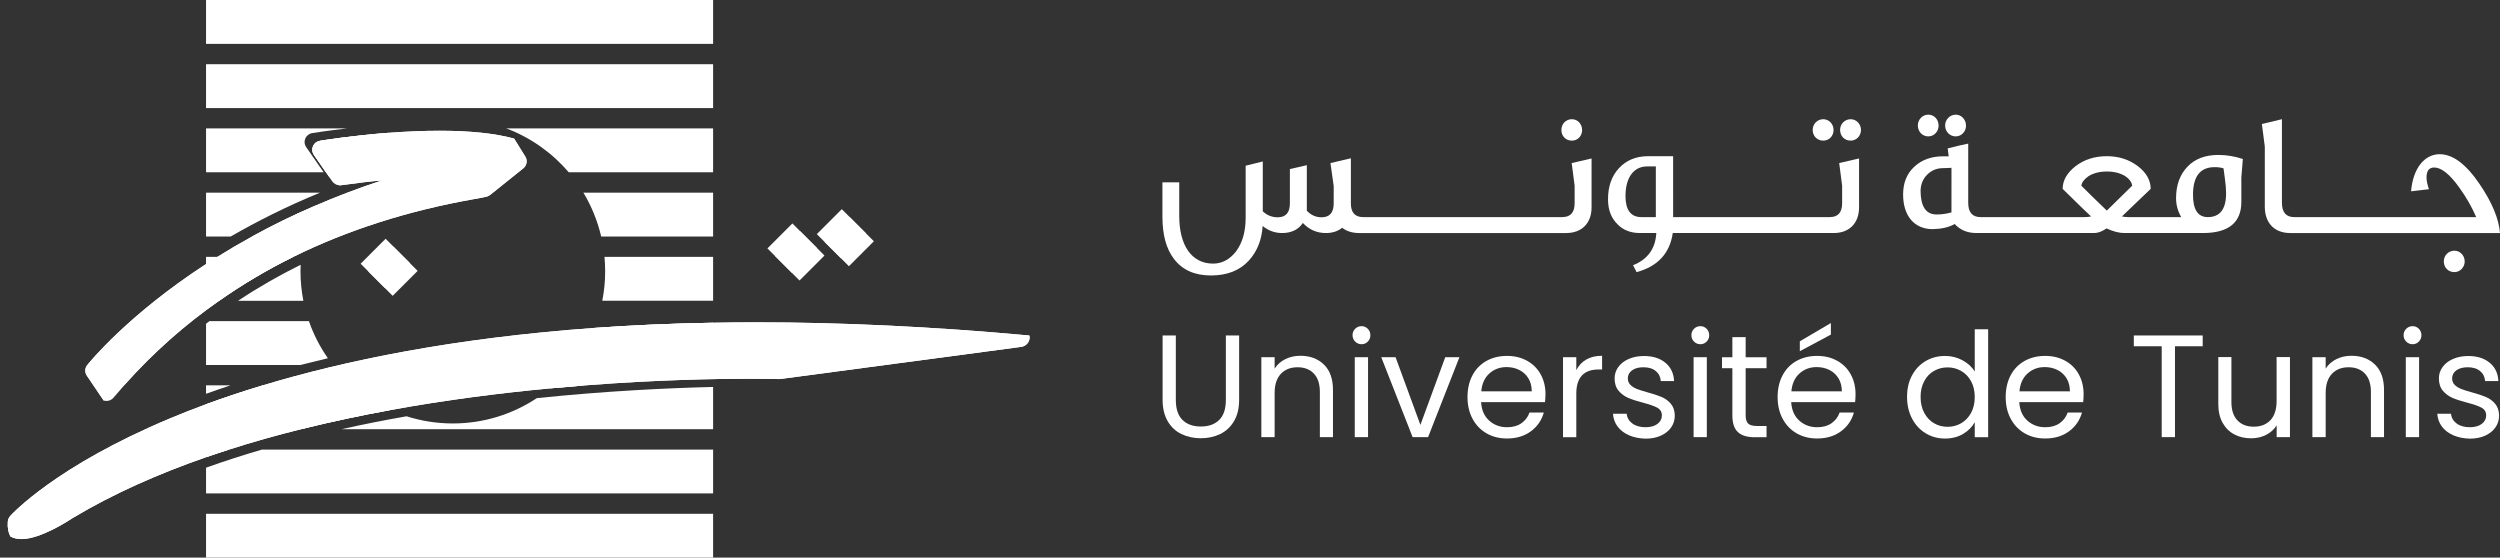 <?xml version="1.0" encoding="utf-8"?>
<!-- Generator: Adobe Illustrator 26.5.0, SVG Export Plug-In . SVG Version: 6.00 Build 0)  -->
<svg version="1.1" id="Layer_1" xmlns="http://www.w3.org/2000/svg" xmlns:xlink="http://www.w3.org/1999/xlink" x="0px" y="0px"
	 viewBox="0 0 417.75 93.18" style="enable-background:new 0 0 417.75 93.18;" xml:space="preserve">
<rect x="0" y="0" width="417.75" height="93.18" fill="#333333" stroke="none"/>
<style type="text/css">
	.st0{fill:#FFFFFF;}
</style>
<g>
	<g>
		<g>
			<g>
				<rect x="34.43" class="st0" width="84.73" height="7.33"/>
			</g>
			<g>
				<rect x="34.43" y="10.73" class="st0" width="84.73" height="7.33"/>
			</g>
			<g>
				<path class="st0" d="M64.99,22.19c-3.36,1.55-6.32,3.82-8.69,6.6h-1.83l-2.02-2.92c-0.3-0.43-0.35-0.97-0.14-1.45
					c0.2-0.47,0.64-0.81,1.15-0.89C53.76,23.48,58.68,22.67,64.99,22.19z"/>
			</g>
			<g>
				<path class="st0" d="M51.16,24.58l2.92,4.21H34.43v-7.33h23.55c-3.35,0.38-5.61,0.75-5.8,0.78c-0.52,0.08-0.96,0.42-1.16,0.9
					C50.81,23.61,50.86,24.15,51.16,24.58z"/>
			</g>
			<g>
				<path class="st0" d="M95.04,28.79h24.12v-7.33H84.61C88.68,22.99,92.26,25.54,95.04,28.79z"/>
			</g>
			<g>
				<path class="st0" d="M119.16,39.52V32.2H97.49c1.35,2.24,2.36,4.71,2.97,7.33H119.16z"/>
			</g>
			<g>
				<path class="st0" d="M42.13,39.52c3.22-1.77,6.74-3.51,10.55-5.15c-0.78,1.63-1.39,3.35-1.8,5.15H42.13z"/>
			</g>
			<g>
				<path class="st0" d="M53.46,32.2c-5.57,2.29-10.53,4.79-14.91,7.32h-4.12V32.2H53.46z"/>
			</g>
			<g>
				<path class="st0" d="M48.99,42.93c-4.35,2.15-8.48,4.59-12.37,7.33h-2.19v-7.33H48.99z"/>
			</g>
			<g>
				<path class="st0" d="M50.69,50.26H39.78c3.32-2.21,6.81-4.21,10.46-6.02c-0.02,0.35-0.03,0.7-0.03,1.06
					C50.21,47,50.38,48.65,50.69,50.26z"/>
			</g>
			<g>
				<path class="st0" d="M100.64,50.25h18.52v-7.33h-18.15c0.07,0.78,0.11,1.57,0.11,2.38C101.13,47,100.96,48.65,100.64,50.25z"/>
			</g>
			<g>
				<path class="st0" d="M54.79,59.86c-1.58,0.37-3.12,0.75-4.61,1.13H34.43V54.1c0.19-0.15,0.38-0.3,0.57-0.44h16.62
					C52.39,55.88,53.46,57.96,54.79,59.86z"/>
			</g>
			<g>
				<path class="st0" d="M119.16,53.93v7.06H95.71c1.46-1.87,2.67-3.95,3.57-6.19C105.53,54.35,112.15,54.05,119.16,53.93z"/>
			</g>
			<g>
				<path class="st0" d="M38.52,64.39c-1.42,0.47-2.78,0.94-4.09,1.41v-1.41H38.52z"/>
			</g>
			<g>
				<path class="st0" d="M97.83,64.39c-1.93,0.15-3.91,0.32-5.94,0.51c0.21-0.16,0.41-0.33,0.61-0.51H97.83z"/>
			</g>
			<g>
				<path class="st0" d="M65.24,68.52c-4.96,0.9-9.97,1.96-14.94,3.2H34.43v-4.17c2.88-1.05,6.04-2.12,9.5-3.16h14.9
					C60.74,66.07,62.89,67.47,65.24,68.52z"/>
			</g>
			<g>
				<path class="st0" d="M119.16,64.66v7.06h-62.1c3.63-0.81,7.27-1.53,10.88-2.16c2.44,0.78,5.03,1.2,7.73,1.2
					c5.18,0,10-1.56,14.03-4.23C101.36,65.32,111.71,64.84,119.16,64.66z"/>
			</g>
			<g>
				<path class="st0" d="M38.26,75.13c-1.28,0.41-2.56,0.83-3.83,1.27v-1.27H38.26z"/>
			</g>
			<g>
				<path class="st0" d="M119.16,75.13v7.32H34.43v-4.3c3.05-1.09,6.17-2.1,9.33-3.02H119.16z"/>
			</g>
			<g>
				<rect x="34.43" y="85.86" class="st0" width="84.73" height="7.33"/>
			</g>
		</g>
		<g>
			<g>
				
					<rect x="137.69" y="36.19" transform="matrix(0.707 -0.707 0.707 0.707 13.557 110.884)" class="st0" width="5.9" height="5.76"/>
			</g>
			<g>
				
					<rect x="129.42" y="38.56" transform="matrix(0.707 -0.707 0.707 0.707 9.475 105.748)" class="st0" width="5.9" height="5.76"/>
			</g>
			<g>
				
					<rect x="61.45" y="41.13" transform="matrix(0.707 -0.707 0.707 0.707 -12.262 58.431)" class="st0" width="5.9" height="5.76"/>
			</g>
			<g>
				<path class="st0" d="M87.44,28.13l-5.54,4.44c-0.17,0.13-0.37,0.23-0.58,0.29c-0.45,0.11-1.14,0.24-2.17,0.42
					c-11.02,1.95-21.08,5.17-30.16,9.65c-4.35,2.15-8.48,4.59-12.37,7.33c-5.78,4.03-11.04,8.71-15.77,14.01
					c-0.63,0.72-1.26,1.44-1.88,2.18C18.68,66.8,18.24,67,17.78,67c-0.02,0-0.05,0-0.08-0.01c-0.13-0.01-0.26-0.03-0.38-0.07
					l-2.81-4.15c-0.37-0.54-0.34-1.26,0.07-1.77c0.43-0.54,6.86-8.42,19.85-16.88v-1.19h1.88c1.82-1.14,3.76-2.28,5.82-3.41
					c3.22-1.77,6.74-3.51,10.55-5.15c3.45-1.5,7.15-2.91,11.1-4.21c-1.82,0.14-4.08,0.41-6.77,0.79c-0.14,0.02-0.27,0.02-0.41,0.01
					c1.9-0.73,3.86-1.42,5.89-2.09c-1.82,0.15-4.08,0.41-6.76,0.79c-0.24,0.03-0.48,0.01-0.7-0.06l-0.56-0.81l-2.02-2.92
					c-0.3-0.43-0.35-0.97-0.14-1.45c0.2-0.47,0.64-0.81,1.15-0.89c0.3-0.05,5.22-0.86,11.53-1.34c2.67-0.2,5.58-0.34,8.5-0.34
					c5.08,0,9.26,0.44,12.42,1.31l1.87,3.01C88.18,26.81,88.03,27.65,87.44,28.13z"/>
			</g>
			<g>
				<path class="st0" d="M172.05,56.33c0.02,0.82-0.59,1.52-1.41,1.63l-40.25,5.37c-0.09,0.01-0.18,0.02-0.27,0.01
					c-0.01,0-1.83-0.05-4.99-0.05c-5.54,0-15.34,0.17-27.3,1.1c-1.93,0.15-3.91,0.32-5.94,0.51c-8.3,0.78-17.38,1.93-26.65,3.62
					c-4.96,0.9-9.97,1.96-14.94,3.2c-4.06,1.01-8.09,2.14-12.04,3.41c-1.28,0.41-2.56,0.83-3.83,1.27
					c-7.92,2.76-15.46,6.08-22.18,10.1c-0.71,0.47-5.46,3.58-8.65,3.58c-0.79,0-1.4-0.18-1.86-0.43c-0.36-0.67-0.51-1.49-0.44-2.47
					c0.03-0.36,0.17-0.69,0.41-0.96c0.3-0.33,7.61-8.32,26.74-16.32c1.84-0.77,3.83-1.56,5.98-2.35c2.88-1.05,6.04-2.12,9.5-3.16
					c13.62-4.12,31.82-7.89,55.35-9.59c6.25-0.45,12.87-0.75,19.88-0.87c2.36-0.05,4.77-0.07,7.22-0.07
					c14.33,0,29.64,0.74,45.48,2.19c0.06,0.01,0.11,0.01,0.16,0.03C172.04,56.16,172.05,56.24,172.05,56.33z"/>
			</g>
		</g>
		<g>
			
				<rect x="138.98" y="37.48" transform="matrix(0.707 -0.707 0.707 0.707 13.024 112.173)" class="st0" width="5.9" height="5.76"/>
		</g>
		<g>
			
				<rect x="130.71" y="39.85" transform="matrix(0.707 -0.707 0.707 0.707 8.941 107.037)" class="st0" width="5.9" height="5.76"/>
		</g>
		<g>
			
				<rect x="62.73" y="42.42" transform="matrix(0.707 -0.707 0.707 0.707 -12.796 59.721)" class="st0" width="5.9" height="5.76"/>
		</g>
		<g>
			<path class="st0" d="M87.44,28.13l-5.54,4.44c-0.17,0.13-0.37,0.23-0.58,0.29c-0.45,0.11-1.14,0.24-2.17,0.42
				c-11.02,1.95-21.08,5.17-30.16,9.65c-4.35,2.15-8.48,4.59-12.37,7.33c-5.78,4.03-11.04,8.71-15.77,14.01l-3.53,2.65l-2.81-4.15
				c-0.37-0.54-0.34-1.26,0.07-1.77c0.43-0.54,6.86-8.42,19.85-16.88c0.61-0.39,1.24-0.79,1.88-1.19c1.82-1.14,3.76-2.28,5.82-3.41
				c3.22-1.77,6.74-3.51,10.55-5.15c3.45-1.5,7.15-2.91,11.1-4.21c-1.82,0.14-4.08,0.41-6.77,0.79c-0.14,0.02-0.27,0.02-0.41,0.01
				c0,0,0,0-0.01,0c-0.42-0.06-0.81-0.29-1.07-0.65l-0.49-0.71l-0.56-0.81l-2.02-2.92c-0.3-0.43-0.35-0.97-0.14-1.45
				c0.2-0.47,0.64-0.81,1.15-0.89c0.3-0.05,5.22-0.86,11.53-1.34c2.67-0.2,5.58-0.34,8.5-0.34c5.08,0,9.26,0.44,12.42,1.31
				l1.87,3.01C88.18,26.81,88.03,27.65,87.44,28.13z"/>
		</g>
		<g>
			<path class="st0" d="M172.05,56.33c0.02,0.82-0.59,1.52-1.41,1.63l-40.25,5.37c-0.09,0.01-0.18,0.02-0.27,0.01
				c-0.01,0-1.83-0.05-4.99-0.05c-5.54,0-15.34,0.17-27.3,1.1c-1.93,0.15-3.91,0.32-5.94,0.51c-8.3,0.78-17.38,1.93-26.65,3.62
				c-4.96,0.9-9.97,1.96-14.94,3.2c-4.06,1.01-8.09,2.14-12.04,3.41c-1.28,0.41-2.56,0.83-3.83,1.27
				c-7.92,2.76-15.46,6.08-22.18,10.1c-0.71,0.47-5.46,3.58-8.65,3.58c-0.79,0-1.4-0.18-1.86-0.43c-0.36-0.67-0.51-1.49-0.44-2.47
				c0.03-0.36,0.17-0.69,0.41-0.96c0.3-0.33,7.61-8.32,26.74-16.32c1.84-0.77,3.83-1.56,5.98-2.35c2.88-1.05,6.04-2.12,9.5-3.16
				c13.62-4.12,31.82-7.89,55.35-9.59c6.25-0.45,12.87-0.75,19.88-0.87c2.36-0.05,4.77-0.07,7.22-0.07
				c14.33,0,29.64,0.74,45.48,2.19c0.06,0.01,0.11,0.01,0.16,0.03C172.04,56.16,172.05,56.24,172.05,56.33z"/>
		</g>
	</g>
</g>
<g>
	<g>
		<g>
			<path class="st0" d="M262.66,19.92c-1,0-1.75,0.77-1.75,1.81c0,1.03,0.75,1.77,1.75,1.77s1.71-0.8,1.71-1.77
				C264.37,20.69,263.6,19.92,262.66,19.92z"/>
		</g>
		<g>
			<path class="st0" d="M265.95,26.48v8.18c0,2.63-1.63,4.28-4.24,4.28h-34.58c-1.15,0-2.09-0.29-2.86-0.88
				c-0.72,0.59-1.63,0.88-2.72,0.88c-1.52,0-2.78-0.56-3.84-1.68c-0.77,1.12-1.92,1.68-3.46,1.68c-1.2,0-2.29-0.38-3.26-1.18
				c-0.15,2.33-0.92,4.25-2.29,5.76c-1.52,1.68-3.64,2.51-6.36,2.51c-2.72,0-4.78-0.92-6.18-2.78c-1.29-1.68-1.92-4.04-1.92-7.06
				v-5.72h2.81v5.61c0,4.96,2.09,7.97,5.66,7.97c1.49,0,2.75-0.68,3.81-2.01c1.09-1.45,1.63-3.34,1.63-5.67v-8.68l2.86-0.71v8.33
				c0.72,0.68,1.55,1,2.49,1c1.35,0,2.04-0.77,2.04-2.33v-5.73l2.83-0.65v7.62c0.72,0.74,1.52,1.09,2.46,1.09
				c1.35,0,2.03-0.77,2.03-2.33v-2.89l-0.54-3.84l3.41-0.8v7.53c0,1.54,0.68,2.3,2.06,2.3h33.24c1.4,0,2.09-0.76,2.09-2.33v-2.92
				l-0.49-3.78L265.95,26.48z"/>
		</g>
		<g>
			<path class="st0" d="M309.25,19.92c-1,0-1.77,0.8-1.77,1.78c0,1.06,0.77,1.8,1.77,1.8c0.95,0,1.72-0.8,1.72-1.77
				C310.97,20.69,310.17,19.92,309.25,19.92z M304.67,19.92c-1,0-1.77,0.8-1.77,1.78c0,1.06,0.77,1.8,1.77,1.8s1.72-0.8,1.72-1.77
				C306.39,20.69,305.59,19.92,304.67,19.92z"/>
		</g>
		<g>
			<path class="st0" d="M307.33,27.25l0.49,3.78v2.92c0,1.57-0.69,2.33-2.09,2.33h-26.15V26.1h-4.18c-2.01,0-3.64,0.67-4.87,2
				c-1.23,1.33-1.83,3.05-1.83,5.2c0,1.77,0.54,3.16,1.6,4.19c0.95,0.98,2.21,1.45,3.75,1.45h2.72c-0.14,2.6-1.43,4.4-3.89,5.38
				l0.6,1.15c3.52-0.95,5.55-3.13,6.04-6.53h26.9c2.6,0,4.23-1.65,4.23-4.28v-8.18L307.33,27.25z M276.69,36.28h-2.41
				c-1.77,0-2.66-1.18-2.66-3.51c0-3.07,1.34-4.96,3.61-4.96h1.46V36.28z"/>
		</g>
		<g>
			<path class="st0" d="M326.8,19.16c-1,0-1.77,0.85-1.77,1.8c0,1.03,0.77,1.83,1.77,1.83s1.72-0.86,1.72-1.77
				C328.52,19.92,327.72,19.16,326.8,19.16z M322.22,19.16c-1,0-1.75,0.85-1.75,1.8c0,1.03,0.75,1.83,1.75,1.83s1.72-0.86,1.72-1.77
				C323.94,19.92,323.17,19.16,322.22,19.16z"/>
		</g>
		<g>
			<path class="st0" d="M370.69,25.89c-2.2,0-3.92,0.65-5.18,1.98s-1.89,3.07-1.89,5.25c0,1.1,0.29,2.16,0.86,3.16h-8.76
				c-0.38,0-0.78-0.03-1.15-0.11c2.92-2.81,4.52-4.35,4.81-4.61c0-1.39-0.69-2.66-2.09-3.75c-1.49-1.15-3.23-1.71-5.24-1.71
				c-2.03,0-3.78,0.56-5.24,1.68c-1.43,1.12-2.14,2.39-2.14,3.78c2.52,2.48,4.09,4.01,4.75,4.61c-0.37,0.08-0.72,0.11-1.09,0.11
				h-17.35c-1.4,0-2.09-0.79-2.09-2.39V24c-1.06,0.21-2.2,0.47-3.43,0.8l0.17,1.32h-0.92c-2,0-3.63,0.6-4.87,1.78
				c-1.23,1.15-1.83,2.68-1.83,4.6c0,3.55,1.86,5.79,4.93,5.79c1.46-0.03,2.69-0.29,3.69-0.86c0.92,1.01,2.12,1.51,3.63,1.51h18.5
				c0.38,0,0.23,0,1.06,0c1.11,0.03,1.97-0.65,2.17-0.77c1.12,0.51,2.12,0.77,2.98,0.77h13.14c4.27,0,6.42-1.74,6.42-5.2v-4.1
				l0.25-3.07C373.44,26.12,372.06,25.89,370.69,25.89z M326.09,35.49c-0.81,0.23-1.64,0.35-2.49,0.35c-1.75,0-2.64-1.3-2.67-3.87
				c0-1.09,0.35-2.01,1.06-2.74c0.72-0.74,1.58-1.1,2.55-1.13c0.49,0,1-0.03,1.55-0.06V35.49z M347.79,31.03
				c0.08-0.56,0.48-1.07,1.17-1.57c0.83-0.53,1.86-0.8,3.09-0.8c1.23,0,2.29,0.27,3.12,0.8c0.66,0.44,1.03,0.98,1.12,1.57
				l-4.24,4.16C350.13,33.36,348.73,31.97,347.79,31.03z M368.92,36.28c-1.64,0-2.47-1.24-2.47-3.72c0-3.1,1.21-4.63,3.61-4.63
				c0.54,0,1.06,0.06,1.49,0.2l0.23,1.72c0.14,0.97,0.2,1.8,0.2,2.48C371.98,34.95,370.95,36.28,368.92,36.28z"/>
		</g>
		<g>
			<path class="st0" d="M410.13,41.89c-1,0-1.77,0.8-1.77,1.78c0,1.06,0.77,1.8,1.77,1.8s1.72-0.86,1.72-1.77
				C411.85,42.66,411.05,41.89,410.13,41.89z"/>
		</g>
		<g>
			<path class="st0" d="M417.75,38.94h-35.06c-2.61,0-4.24-1.65-4.24-4.4V24.5l-0.49-3.78l3.35-0.8v13.94
				c0,1.63,0.69,2.42,2.06,2.42h30.4c-0.69-1.62-1.63-3.3-2.86-4.99c-1.58-2.21-2.98-3.3-4.15-3.3c-0.86,0-1.29,0.56-1.29,1.65
				c0,0.53,0.14,1.18,0.4,1.98l-2.98,0.35c0.32-3.87,2.26-6.2,4.78-6.2c2.18,0,4.41,1.65,6.67,4.99
				C416.43,33.83,417.55,36.55,417.75,38.94z"/>
		</g>
	</g>
	<g>
		<g>
			<path class="st0" d="M196.48,56.06v10.75c0,1.51,0.37,2.63,1.11,3.36c0.74,0.73,1.77,1.1,3.08,1.1c1.3,0,2.32-0.37,3.06-1.1
				c0.74-0.73,1.11-1.85,1.11-3.36V56.06h2.22v10.73c0,1.41-0.28,2.61-0.85,3.57c-0.57,0.97-1.34,1.69-2.3,2.16
				c-0.97,0.47-2.05,0.71-3.25,0.71c-1.2,0-2.29-0.24-3.26-0.71c-0.97-0.47-1.73-1.19-2.29-2.16c-0.56-0.97-0.84-2.16-0.84-3.57
				V56.06H196.48z"/>
		</g>
		<g>
			<path class="st0" d="M221.23,60.92c1.01,0.98,1.51,2.4,1.51,4.25v7.88h-2.19v-7.56c0-1.33-0.33-2.35-1-3.06
				c-0.67-0.71-1.58-1.06-2.73-1.06c-1.17,0-2.1,0.37-2.79,1.1c-0.69,0.73-1.04,1.8-1.04,3.19v7.39h-2.22V59.69h2.22v1.9
				c0.44-0.68,1.04-1.21,1.79-1.58s1.59-0.56,2.5-0.56C218.91,59.45,220.22,59.94,221.23,60.92z"/>
		</g>
		<g>
			<path class="st0" d="M226.45,57.08c-0.29-0.29-0.44-0.65-0.44-1.07c0-0.42,0.15-0.78,0.44-1.07c0.29-0.29,0.65-0.44,1.07-0.44
				c0.41,0,0.75,0.15,1.04,0.44c0.28,0.29,0.43,0.65,0.43,1.07c0,0.42-0.14,0.78-0.43,1.07c-0.28,0.29-0.63,0.44-1.04,0.44
				C227.1,57.52,226.74,57.37,226.45,57.08z M228.6,59.69v13.36h-2.22V59.69H228.6z"/>
		</g>
		<g>
			<path class="st0" d="M237.35,71l4.15-11.31h2.37l-5.24,13.36h-2.58l-5.24-13.36h2.39L237.35,71z"/>
		</g>
		<g>
			<path class="st0" d="M258.17,67.2h-10.68c0.08,1.32,0.53,2.35,1.35,3.08c0.82,0.74,1.82,1.11,2.99,1.11
				c0.96,0,1.76-0.22,2.4-0.67c0.64-0.45,1.09-1.04,1.35-1.79h2.39c-0.36,1.28-1.07,2.33-2.15,3.13c-1.07,0.8-2.41,1.21-4,1.21
				c-1.27,0-2.4-0.28-3.4-0.85s-1.78-1.38-2.35-2.43c-0.57-1.05-0.85-2.26-0.85-3.65c0-1.38,0.28-2.59,0.83-3.63
				c0.55-1.04,1.33-1.84,2.33-2.4c1-0.56,2.15-0.84,3.45-0.84c1.27,0,2.39,0.28,3.37,0.83c0.98,0.55,1.73,1.31,2.26,2.28
				c0.53,0.97,0.79,2.06,0.79,3.28C258.25,66.28,258.22,66.73,258.17,67.2z M255.39,63.21c-0.37-0.61-0.88-1.07-1.52-1.39
				c-0.64-0.32-1.35-0.48-2.13-0.48c-1.12,0-2.08,0.36-2.87,1.07c-0.79,0.72-1.24,1.71-1.35,2.98h8.44
				C255.95,64.55,255.77,63.82,255.39,63.21z"/>
		</g>
		<g>
			<path class="st0" d="M265.06,60.08c0.72-0.42,1.6-0.63,2.65-0.63v2.29h-0.58c-2.49,0-3.73,1.35-3.73,4.05v7.27h-2.22V59.69h2.22
				v2.17C263.78,61.1,264.34,60.5,265.06,60.08z"/>
		</g>
		<g>
			<path class="st0" d="M272.24,72.75c-0.81-0.35-1.46-0.84-1.93-1.46c-0.47-0.63-0.73-1.35-0.78-2.16h2.29
				c0.06,0.67,0.38,1.21,0.94,1.63c0.56,0.42,1.3,0.63,2.21,0.63c0.85,0,1.51-0.19,2-0.56s0.73-0.85,0.73-1.41
				c0-0.58-0.26-1.02-0.78-1.3c-0.52-0.28-1.33-0.56-2.41-0.84c-0.99-0.26-1.8-0.52-2.43-0.79s-1.16-0.67-1.61-1.19
				c-0.45-0.53-0.67-1.22-0.67-2.08c0-0.68,0.2-1.31,0.61-1.88c0.41-0.57,0.98-1.02,1.73-1.35s1.6-0.5,2.56-0.5
				c1.48,0,2.67,0.37,3.58,1.12c0.91,0.75,1.4,1.77,1.46,3.07h-2.22c-0.05-0.7-0.33-1.26-0.84-1.68c-0.51-0.42-1.2-0.63-2.06-0.63
				c-0.8,0-1.43,0.17-1.9,0.51c-0.47,0.34-0.71,0.79-0.71,1.34c0,0.44,0.14,0.8,0.43,1.09c0.28,0.28,0.64,0.51,1.07,0.68
				c0.43,0.17,1.03,0.36,1.79,0.57c0.96,0.26,1.74,0.52,2.34,0.77c0.6,0.25,1.12,0.63,1.55,1.13c0.43,0.5,0.65,1.16,0.67,1.98
				c0,0.73-0.2,1.39-0.61,1.98c-0.41,0.59-0.98,1.04-1.72,1.38s-1.59,0.5-2.55,0.5C273.97,73.27,273.05,73.1,272.24,72.75z"/>
		</g>
		<g>
			<path class="st0" d="M283.07,57.08c-0.29-0.29-0.44-0.65-0.44-1.07c0-0.42,0.15-0.78,0.44-1.07c0.29-0.29,0.65-0.44,1.07-0.44
				c0.41,0,0.75,0.15,1.04,0.44c0.28,0.29,0.43,0.65,0.43,1.07c0,0.42-0.14,0.78-0.43,1.07c-0.29,0.29-0.63,0.44-1.04,0.44
				C283.72,57.52,283.36,57.37,283.07,57.08z M285.21,59.69v13.36H283V59.69H285.21z"/>
		</g>
		<g>
			<path class="st0" d="M291.7,61.52v7.88c0,0.65,0.14,1.11,0.42,1.38c0.28,0.27,0.76,0.4,1.44,0.4h1.63v1.88h-2
				c-1.24,0-2.16-0.28-2.78-0.85c-0.62-0.57-0.93-1.5-0.93-2.8v-7.88h-1.73v-1.83h1.73v-3.36h2.22v3.36h3.49v1.83H291.7z"/>
		</g>
		<g>
			<path class="st0" d="M309.99,67.2h-10.68c0.08,1.32,0.53,2.35,1.35,3.08c0.82,0.74,1.82,1.11,2.99,1.11
				c0.96,0,1.76-0.22,2.4-0.67c0.64-0.45,1.09-1.04,1.35-1.79h2.39c-0.36,1.28-1.07,2.33-2.15,3.13c-1.07,0.8-2.41,1.21-4,1.21
				c-1.27,0-2.4-0.28-3.4-0.85s-1.78-1.38-2.35-2.43c-0.57-1.05-0.85-2.26-0.85-3.65c0-1.38,0.28-2.59,0.83-3.63
				c0.55-1.04,1.33-1.84,2.33-2.4c1-0.56,2.15-0.84,3.45-0.84c1.27,0,2.39,0.28,3.37,0.83s1.73,1.31,2.25,2.28
				c0.53,0.97,0.79,2.06,0.79,3.28C310.06,66.28,310.04,66.73,309.99,67.2z M307.21,63.21c-0.38-0.61-0.88-1.07-1.52-1.39
				c-0.64-0.32-1.35-0.48-2.13-0.48c-1.12,0-2.08,0.36-2.87,1.07c-0.79,0.72-1.24,1.71-1.35,2.98h8.44
				C307.77,64.55,307.58,63.82,307.21,63.21z M305.94,55.91l-5.19,2.78v-1.66l5.19-3.05V55.91z"/>
		</g>
		<g>
			<path class="st0" d="M319.5,62.73c0.55-1.03,1.31-1.83,2.28-2.4c0.97-0.57,2.05-0.85,3.25-0.85c1.04,0,2.01,0.24,2.9,0.72
				c0.89,0.48,1.58,1.11,2.05,1.89v-7.07h2.24v18.04h-2.24v-2.51c-0.44,0.8-1.09,1.45-1.95,1.96c-0.86,0.51-1.87,0.77-3.02,0.77
				c-1.19,0-2.26-0.29-3.23-0.88c-0.97-0.59-1.73-1.41-2.28-2.46c-0.55-1.06-0.83-2.26-0.83-3.61
				C318.67,64.96,318.94,63.76,319.5,62.73z M329.37,63.71c-0.41-0.75-0.96-1.32-1.65-1.72c-0.69-0.4-1.45-0.6-2.28-0.6
				s-1.58,0.2-2.27,0.59s-1.23,0.96-1.63,1.71c-0.41,0.75-0.61,1.63-0.61,2.63c0,1.02,0.2,1.91,0.61,2.67
				c0.41,0.76,0.95,1.33,1.63,1.73c0.68,0.4,1.44,0.6,2.27,0.6s1.59-0.2,2.28-0.6c0.69-0.4,1.24-0.98,1.65-1.73
				c0.41-0.76,0.61-1.64,0.61-2.65C329.98,65.34,329.78,64.46,329.37,63.71z"/>
		</g>
		<g>
			<path class="st0" d="M348.1,67.2h-10.68c0.08,1.32,0.53,2.35,1.35,3.08c0.82,0.74,1.82,1.11,2.99,1.11c0.96,0,1.76-0.22,2.4-0.67
				c0.64-0.45,1.09-1.04,1.35-1.79h2.39c-0.36,1.28-1.07,2.33-2.15,3.13c-1.07,0.8-2.41,1.21-4,1.21c-1.27,0-2.4-0.28-3.4-0.85
				s-1.78-1.38-2.35-2.43c-0.57-1.05-0.85-2.26-0.85-3.65c0-1.38,0.28-2.59,0.83-3.63c0.55-1.04,1.33-1.84,2.33-2.4
				c1-0.56,2.15-0.84,3.45-0.84c1.27,0,2.39,0.28,3.37,0.83s1.73,1.31,2.25,2.28c0.53,0.97,0.79,2.06,0.79,3.28
				C348.17,66.28,348.15,66.73,348.1,67.2z M345.32,63.21c-0.38-0.61-0.88-1.07-1.52-1.39c-0.64-0.32-1.35-0.48-2.13-0.48
				c-1.12,0-2.08,0.36-2.87,1.07c-0.79,0.72-1.24,1.71-1.35,2.98h8.44C345.88,64.55,345.69,63.82,345.32,63.21z"/>
		</g>
		<g>
			<path class="st0" d="M368.07,56.06v1.8h-4.63v15.19h-2.22V57.86h-4.66v-1.8H368.07z"/>
		</g>
		<g>
			<path class="st0" d="M382.65,59.69v13.36h-2.22v-1.98c-0.42,0.68-1.01,1.22-1.77,1.6s-1.59,0.57-2.5,0.57
				c-1.04,0-1.98-0.21-2.8-0.65c-0.83-0.43-1.48-1.08-1.96-1.94c-0.48-0.86-0.72-1.91-0.72-3.15v-7.83h2.19v7.53
				c0,1.32,0.33,2.33,1,3.04c0.67,0.71,1.58,1.06,2.73,1.06c1.19,0,2.12-0.37,2.8-1.1c0.68-0.73,1.02-1.8,1.02-3.19v-7.34H382.65z"
				/>
		</g>
		<g>
			<path class="st0" d="M396.86,60.92c1.01,0.98,1.51,2.4,1.51,4.25v7.88h-2.19v-7.56c0-1.33-0.33-2.35-1-3.06
				c-0.67-0.71-1.58-1.06-2.73-1.06c-1.17,0-2.1,0.37-2.79,1.1c-0.69,0.73-1.04,1.8-1.04,3.19v7.39h-2.22V59.69h2.22v1.9
				c0.44-0.68,1.04-1.21,1.79-1.58s1.59-0.56,2.5-0.56C394.54,59.45,395.86,59.94,396.86,60.92z"/>
		</g>
		<g>
			<path class="st0" d="M402.08,57.08c-0.29-0.29-0.44-0.65-0.44-1.07c0-0.42,0.15-0.78,0.44-1.07c0.29-0.29,0.65-0.44,1.07-0.44
				c0.41,0,0.75,0.15,1.04,0.44c0.28,0.29,0.43,0.65,0.43,1.07c0,0.42-0.14,0.78-0.43,1.07s-0.63,0.44-1.04,0.44
				C402.73,57.52,402.37,57.37,402.08,57.08z M404.23,59.69v13.36h-2.22V59.69H404.23z"/>
		</g>
		<g>
			<path class="st0" d="M409.98,72.75c-0.81-0.35-1.46-0.84-1.93-1.46c-0.47-0.63-0.73-1.35-0.78-2.16h2.29
				c0.06,0.67,0.38,1.21,0.94,1.63c0.56,0.42,1.3,0.63,2.21,0.63c0.84,0,1.51-0.19,2-0.56s0.73-0.85,0.73-1.41
				c0-0.58-0.26-1.02-0.78-1.3c-0.52-0.28-1.33-0.56-2.41-0.84c-0.99-0.26-1.8-0.52-2.43-0.79c-0.63-0.27-1.16-0.67-1.61-1.19
				c-0.45-0.53-0.67-1.22-0.67-2.08c0-0.68,0.2-1.31,0.61-1.88c0.41-0.57,0.98-1.02,1.73-1.35s1.6-0.5,2.56-0.5
				c1.48,0,2.67,0.37,3.58,1.12c0.91,0.75,1.4,1.77,1.46,3.07h-2.22c-0.05-0.7-0.33-1.26-0.84-1.68c-0.51-0.42-1.2-0.63-2.06-0.63
				c-0.8,0-1.43,0.17-1.9,0.51s-0.71,0.79-0.71,1.34c0,0.44,0.14,0.8,0.43,1.09s0.64,0.51,1.07,0.68c0.43,0.17,1.03,0.36,1.79,0.57
				c0.96,0.26,1.74,0.52,2.34,0.77c0.6,0.25,1.12,0.63,1.55,1.13c0.43,0.5,0.65,1.16,0.67,1.98c0,0.73-0.2,1.39-0.61,1.98
				c-0.41,0.59-0.98,1.04-1.72,1.38c-0.74,0.33-1.59,0.5-2.55,0.5C411.71,73.27,410.79,73.1,409.98,72.75z"/>
		</g>
	</g>
</g>
</svg>
